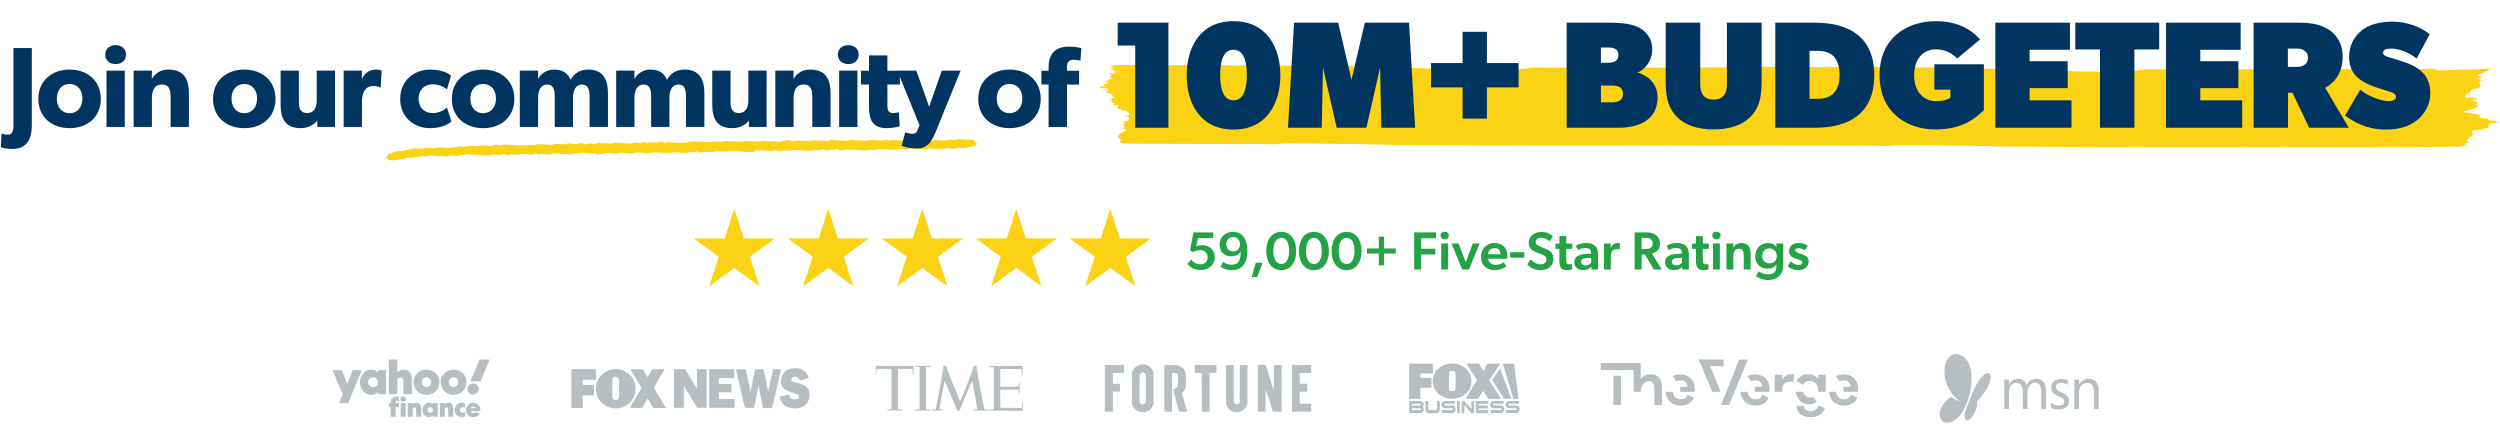 <svg width="985" height="167" viewBox="0 0 985 167" fill="none" xmlns="http://www.w3.org/2000/svg">
<path fill-rule="evenodd" clip-rule="evenodd" d="M153.198 148.483V155.31H156.557V152.707C156.557 150.986 156.567 150.041 156.583 149.915C156.62 149.648 156.714 149.391 156.84 149.196C157.071 148.85 157.402 148.693 157.858 148.719C158.446 148.75 158.792 149.097 158.892 149.758C158.908 149.858 158.918 150.891 158.918 152.613V155.31H162.277V152.167C162.277 149.517 162.271 148.971 162.24 148.708C162.13 147.764 161.81 147.034 161.269 146.489C160.802 146.022 160.225 145.744 159.511 145.649C159.233 145.612 158.535 145.633 158.288 145.686C157.68 145.817 157.202 146.074 156.772 146.504L156.536 146.741V141.656H153.204V148.483H153.198ZM188.897 141.761C188.808 141.971 185.392 150.225 185.392 150.235C185.392 150.241 186.284 150.246 187.381 150.241H189.37L191.138 145.964C192.114 143.613 192.912 141.682 192.912 141.672C192.912 141.661 192.02 141.656 190.928 141.656H188.944L188.897 141.761ZM145.836 145.639C145.096 145.749 144.535 145.953 143.973 146.326C142.845 147.071 142.074 148.336 141.858 149.795C141.759 150.466 141.801 151.316 141.969 151.967C142.383 153.604 143.48 154.853 144.928 155.336C145.453 155.509 145.647 155.541 146.293 155.541C146.76 155.541 146.901 155.535 147.069 155.499C147.746 155.352 148.245 155.095 148.659 154.68L148.874 154.465V155.315H152.112V145.843H148.874V146.714L148.722 146.557C148.334 146.148 147.804 145.864 147.148 145.707C146.928 145.654 146.823 145.644 146.408 145.639C146.14 145.639 145.889 145.639 145.847 145.639H145.836ZM167.277 145.665C166.359 145.786 165.43 146.184 164.748 146.741C163.41 147.827 162.759 149.574 163.022 151.369C163.31 153.347 164.711 154.895 166.669 155.399C167.11 155.509 167.503 155.556 168.028 155.556C168.946 155.556 169.644 155.399 170.41 155.021C171.853 154.308 172.814 152.964 173.05 151.332C173.107 150.939 173.107 150.241 173.05 149.852C172.929 149.044 172.63 148.289 172.168 147.648C171.984 147.391 171.523 146.909 171.271 146.714C170.541 146.148 169.686 145.791 168.757 145.67C168.385 145.623 167.65 145.623 167.283 145.67L167.277 145.665ZM177.961 145.665C177.054 145.786 176.198 146.148 175.479 146.709C175.227 146.903 174.766 147.386 174.582 147.643C174.12 148.283 173.821 149.039 173.7 149.847C173.643 150.235 173.643 150.933 173.7 151.327C174.005 153.431 175.527 155.037 177.61 155.452C178.009 155.53 178.24 155.551 178.717 155.551C179.625 155.551 180.407 155.373 181.147 154.99C183.114 153.977 184.127 151.799 183.676 149.543C183.261 147.46 181.603 145.948 179.425 145.665C179.069 145.618 178.329 145.618 177.961 145.665ZM131.007 145.854C131.007 145.854 131.914 148.005 133.016 150.613C134.124 153.227 135.026 155.373 135.026 155.389C135.026 155.404 134.701 156.181 134.302 157.115C133.903 158.049 133.583 158.82 133.583 158.826C133.583 158.831 134.386 158.831 135.367 158.826H137.151L139.833 152.361C141.307 148.808 142.514 145.885 142.514 145.87C142.514 145.843 142.158 145.838 140.751 145.843H138.983L137.897 148.603C137.298 150.12 136.805 151.353 136.8 151.343C136.795 151.337 136.307 150.099 135.714 148.588L134.643 145.849H132.827C131.825 145.838 131.012 145.843 131.012 145.849L131.007 145.854ZM147.479 148.714C148.15 148.866 148.685 149.396 148.869 150.083C148.943 150.356 148.943 150.807 148.869 151.08C148.685 151.768 148.176 152.277 147.489 152.46C147.216 152.534 146.765 152.534 146.492 152.46C145.904 152.308 145.4 151.873 145.185 151.332C144.949 150.739 145.023 149.994 145.364 149.496C145.836 148.813 146.628 148.52 147.479 148.714ZM168.385 148.724C169.114 148.855 169.681 149.396 169.859 150.141C169.917 150.388 169.912 150.834 169.849 151.086C169.676 151.747 169.182 152.251 168.532 152.429C168.306 152.492 167.755 152.492 167.535 152.429C166.999 152.282 166.574 151.925 166.343 151.427C166.207 151.133 166.165 150.944 166.165 150.587C166.165 150.267 166.196 150.104 166.307 149.831C166.438 149.501 166.69 149.191 166.989 148.997C167.377 148.74 167.907 148.64 168.39 148.724H168.385ZM179.063 148.724C179.688 148.834 180.207 149.249 180.438 149.831C180.548 150.104 180.58 150.267 180.58 150.587C180.58 150.939 180.538 151.133 180.401 151.427C180.171 151.92 179.746 152.282 179.21 152.429C178.99 152.492 178.434 152.487 178.213 152.429C177.568 152.251 177.069 151.747 176.896 151.086C176.823 150.813 176.823 150.361 176.896 150.089C177.122 149.249 177.83 148.698 178.701 148.687C178.801 148.687 178.964 148.703 179.069 148.719L179.063 148.724ZM186.184 151.065C185.213 151.185 184.442 151.883 184.232 152.833C184.174 153.095 184.18 153.562 184.248 153.83C184.453 154.654 185.088 155.268 185.911 155.441C186.016 155.462 186.216 155.478 186.368 155.478C187.003 155.478 187.507 155.273 187.953 154.822C188.404 154.371 188.609 153.877 188.609 153.227C188.609 152.434 188.247 151.773 187.585 151.369C187.197 151.128 186.636 151.007 186.184 151.065ZM158.525 156.202C157.848 156.428 157.554 157.188 157.905 157.792C158 157.949 158.22 158.143 158.404 158.233C158.561 158.306 158.582 158.311 158.86 158.311C159.139 158.311 159.16 158.311 159.317 158.233C159.527 158.133 159.763 157.907 159.857 157.703C160.115 157.157 159.878 156.527 159.322 156.26C159.154 156.181 159.112 156.17 158.902 156.165C158.719 156.16 158.635 156.165 158.53 156.202H158.525ZM155.717 156.254C154.82 156.433 154.227 157.005 154.001 157.913C153.97 158.049 153.943 158.233 153.938 158.464L153.922 158.81H153.198V159.608L153.209 160.405H153.566L153.922 160.421V164.194H155.869V160.421H156.53L157.192 160.41V159.613L157.202 158.815H155.859L155.875 158.637C155.911 158.243 156.069 158.028 156.378 157.934C156.588 157.871 156.887 157.881 157.113 157.96C157.192 157.986 157.26 158.012 157.265 158.012C157.27 158.012 157.276 157.645 157.276 157.199V156.386L157.134 156.333C156.898 156.244 156.662 156.212 156.279 156.212C156.037 156.212 155.848 156.228 155.701 156.26L155.717 156.254ZM163.688 158.7C163.279 158.789 162.943 158.988 162.728 159.277L162.618 159.424V158.81H160.645V164.189H162.618V162.725C162.618 161.88 162.628 161.198 162.644 161.114C162.675 160.919 162.791 160.683 162.901 160.605C163.184 160.389 163.636 160.437 163.825 160.71C163.971 160.925 163.971 160.893 163.982 162.62L163.992 164.194H165.96V162.431C165.96 160.557 165.95 160.342 165.85 159.991C165.75 159.65 165.619 159.424 165.378 159.183C165.147 158.952 164.948 158.831 164.648 158.747C164.412 158.679 163.93 158.658 163.699 158.71L163.688 158.7ZM168.663 158.684C168.343 158.726 167.87 158.915 167.619 159.099C167.047 159.513 166.653 160.164 166.511 160.919C166.459 161.219 166.459 161.822 166.511 162.111C166.606 162.599 166.795 163.034 167.062 163.386C167.419 163.858 167.928 164.178 168.495 164.294C168.804 164.357 169.319 164.346 169.581 164.267C169.88 164.178 170.132 164.036 170.347 163.837L170.541 163.653V164.194H172.488V158.815H170.541V159.371L170.415 159.235C170.158 158.962 169.796 158.778 169.382 158.705C169.188 158.673 168.831 158.663 168.658 158.684H168.663ZM176.303 158.705C175.957 158.778 175.558 159.02 175.353 159.293L175.269 159.403V158.81H174.278L173.286 158.82V161.502L173.275 164.183H175.269V162.656C175.269 161.04 175.269 161.009 175.385 160.788C175.49 160.584 175.694 160.463 175.936 160.463C176.146 160.463 176.261 160.505 176.392 160.631C176.602 160.841 176.597 160.762 176.602 162.583V164.183H178.581L178.57 162.231C178.56 160.3 178.56 160.274 178.507 160.069C178.476 159.954 178.397 159.749 178.329 159.613C178.229 159.408 178.177 159.329 178.019 159.177C177.814 158.973 177.641 158.857 177.416 158.778C177.08 158.658 176.639 158.626 176.298 158.7L176.303 158.705ZM181.498 158.705C180.632 158.841 179.924 159.308 179.499 160.017C179.373 160.232 179.273 160.479 179.195 160.778C179.132 161.019 179.126 161.077 179.126 161.491C179.126 161.979 179.147 162.142 179.263 162.494C179.562 163.412 180.307 164.063 181.304 164.283C181.467 164.32 181.614 164.33 181.976 164.33C182.49 164.33 182.689 164.294 183.072 164.141L183.267 164.063V163.16L183.277 162.258L183.114 162.352C182.878 162.494 182.679 162.546 182.38 162.562C182.07 162.578 181.902 162.546 181.677 162.431C181.472 162.326 181.309 162.158 181.204 161.937C181.131 161.785 181.126 161.754 181.126 161.518C181.126 161.308 181.136 161.234 181.183 161.124C181.346 160.72 181.724 160.479 182.233 160.458C182.595 160.442 182.742 160.479 183.261 160.736C183.272 160.736 183.277 160.342 183.277 159.844V158.946L183.12 158.883C182.647 158.694 182.023 158.626 181.498 158.71V158.705ZM185.98 158.705C184.479 158.967 183.492 160.279 183.639 161.822C183.692 162.368 183.833 162.793 184.096 163.186C184.468 163.748 185.03 164.11 185.785 164.278C186.111 164.351 186.945 164.341 187.297 164.267C187.837 164.147 188.32 163.895 188.666 163.548C188.829 163.386 189.091 163.034 189.07 163.013C189.065 163.008 188.687 162.861 188.231 162.688L187.402 162.368L187.281 162.494C187.129 162.646 187.008 162.719 186.819 162.767C186.242 162.919 185.66 162.614 185.565 162.111L185.544 162H187.396L189.249 161.99V161.539C189.249 161.203 189.233 161.035 189.202 160.883C189.07 160.274 188.834 159.812 188.446 159.434C188.079 159.072 187.664 158.852 187.108 158.726C186.861 158.673 186.232 158.658 185.98 158.705ZM157.869 161.502V164.189H159.842V158.81H157.869V161.497V161.502ZM186.767 160.201C186.903 160.237 186.987 160.284 187.113 160.4C187.234 160.51 187.302 160.631 187.333 160.778L187.354 160.877H186.457C185.444 160.877 185.523 160.898 185.612 160.668C185.759 160.274 186.252 160.075 186.767 160.201ZM169.807 160.468C170.074 160.536 170.368 160.778 170.484 161.03C170.762 161.617 170.484 162.294 169.875 162.515C169.691 162.583 169.35 162.588 169.161 162.53C168.836 162.431 168.553 162.147 168.453 161.827C168.411 161.691 168.406 161.612 168.411 161.444C168.421 161.255 168.432 161.208 168.511 161.051C168.747 160.573 169.271 160.342 169.807 160.479V160.468Z" fill="#B6BEC2"/>
<path fill-rule="evenodd" clip-rule="evenodd" d="M242.609 145.425C244.675 145.413 246.661 146.223 248.131 147.674C249.6 149.126 250.434 151.102 250.447 153.168C250.434 155.234 249.6 157.21 248.131 158.662C246.661 160.114 244.675 160.923 242.609 160.912C240.543 160.923 238.557 160.114 237.087 158.662C235.618 157.21 234.784 155.234 234.771 153.168C234.784 151.102 235.618 149.126 237.087 147.674C238.557 146.223 240.543 145.413 242.609 145.425V145.425ZM241.228 149.517V156.311C241.331 157.148 241.953 157.64 242.514 157.64C243.602 157.657 243.774 156.949 243.913 156.345V149.724C243.818 149.197 243.533 148.472 242.618 148.42C242.117 148.386 241.383 148.869 241.236 149.517H241.228ZM225.12 145.451V160.739H229.583V155.793H233.985V151.666H229.634V149.62H234.987L234.658 145.451H225.12V145.451Z" fill="#B6BEC2"/>
<path fill-rule="evenodd" clip-rule="evenodd" d="M248.365 145.486L252.742 152.85L248.201 160.705H253.001L255.177 156.95L257.421 160.74H262.35L257.62 152.78L261.841 145.503H256.989L255.151 148.611L253.251 145.477H248.365V145.486ZM313.377 145.054C313.04 145.054 312.687 145.08 312.307 145.123C309.587 145.451 308.301 146.988 307.818 149.043C307.472 151.675 308.249 152.452 309.026 153.16C310.019 154.041 311.4 154.455 312.911 154.887C313.852 155.146 314.931 155.431 314.784 156.467C314.715 156.95 314.413 157.364 313.179 157.295C311.487 157.313 311.15 156.38 310.761 155.482L307.136 156.294C307.619 158.582 309.044 160.075 310.831 160.558C313.524 161.301 315.242 160.861 316.658 159.989C318.505 158.849 319.472 156.492 318.695 153.963C318.517 153.417 318.213 152.921 317.806 152.516C317.399 152.111 316.902 151.808 316.355 151.632C315.596 151.365 314.853 150.994 313.032 150.622C312.272 150.467 311.685 150.07 311.754 149.526C311.797 149.172 312.056 148.395 313.334 148.404C314.37 148.421 314.802 149.276 315.268 149.958L318.652 148.887C317.987 146.945 316.64 145.037 313.386 145.054H313.377ZM297.511 145.477L295.732 154.464L293.833 145.486H289.905L293.488 160.705H297.088L298.849 152.055L300.653 160.774H304.166L307.775 145.495H304.581L302.69 154.334L300.825 145.469H297.511V145.477ZM279.399 145.477V160.679H289.413V157.2H283.215V154.55H288.205V151.27H283.241V149.008H289.284V145.469H279.399V145.477ZM274.582 145.477V153.16L269.973 145.495H265.518V160.671H269.42L269.446 151.96L274.669 160.679H278.415V145.469H274.591L274.582 145.477Z" fill="#B6BEC2"/>
<path fill-rule="evenodd" clip-rule="evenodd" d="M596.235 157.153L592.099 143.222H596.496L598.368 157.153H596.235ZM591.402 157.153H586.396L584.349 154.019L582.347 157.153H577.428L581.956 149.795L577.733 143.222H582.652L584.481 146.182L586.048 143.222H591.054L586.744 149.883L591.402 157.153ZM572.116 157.109C567.893 157.109 564.454 154.019 564.454 150.143C564.454 146.313 567.894 143.178 572.116 143.178C576.338 143.178 579.778 146.268 579.778 150.143C579.822 154.019 576.382 157.109 572.116 157.109ZM573.509 147.053C573.509 147.053 573.552 146.052 572.16 146.052C570.811 146.052 570.897 147.053 570.897 147.053V153.409C570.897 153.409 570.854 154.105 572.116 154.105C573.379 154.105 573.509 153.582 573.509 152.886V147.053ZM559.621 148.882H563.975V152.8H559.621V157.153H555.224V143.222H564.541L564.585 147.14H559.621V148.882ZM560.623 158.415C560.841 158.633 560.928 158.938 560.928 159.286C560.928 159.721 560.754 160.026 560.45 160.287C560.842 160.505 561.015 160.853 561.015 161.332C561.015 161.681 560.885 161.986 560.667 162.203C560.45 162.508 560.145 162.813 559.753 162.813H555.224V158.024H559.621C560.056 158.024 560.361 158.155 560.623 158.415ZM556.313 161.55H559.708C559.883 161.55 559.926 161.42 559.926 161.202C559.926 160.984 559.839 160.854 559.708 160.854H556.313V161.55ZM556.313 159.809H559.621C559.796 159.809 559.839 159.678 559.839 159.461C559.839 159.243 559.751 159.113 559.621 159.113H556.313V159.809ZM562.713 161.202C562.713 161.42 562.8 161.55 562.93 161.55H565.978C566.108 161.55 566.196 161.42 566.196 161.202V158.024H567.284V161.202C567.284 161.594 567.154 161.942 566.936 162.203C566.675 162.464 566.37 162.813 565.978 162.813H562.93C562.538 162.813 562.234 162.465 561.972 162.203C561.71 161.941 561.624 161.593 561.624 161.202V158.024H562.713V161.202ZM572.203 160.854H569.286C568.894 160.854 568.59 160.724 568.328 160.419C568.067 160.158 567.98 159.809 567.98 159.418C567.98 159.026 568.11 158.677 568.328 158.416C568.589 158.156 568.894 157.981 569.286 157.981H573.292V159.069H569.286C569.156 159.069 569.068 159.2 569.068 159.418C569.068 159.635 569.156 159.766 569.286 159.766H572.203C572.596 159.766 572.899 159.896 573.161 160.201C573.379 160.462 573.509 160.811 573.509 161.202C573.509 161.593 573.379 161.898 573.161 162.203C572.901 162.464 572.596 162.813 572.203 162.813H568.198V161.55H572.203C572.334 161.55 572.421 161.42 572.421 161.202C572.421 160.984 572.378 160.854 572.203 160.854ZM575.164 162.813H574.075V158.024H575.164V162.813ZM579.735 161.115V158.024H580.823V162.813H579.735L576.948 159.548V162.813H575.86V158.024H576.948L579.735 161.115ZM586.44 159.113H582.565V159.809H586.178V160.897H582.565V161.593H586.396V162.812H581.476V158.023H586.396V159.111H586.44V159.113ZM591.359 160.854H588.442C588.05 160.854 587.746 160.724 587.484 160.419C587.223 160.158 587.136 159.809 587.136 159.418C587.136 159.026 587.266 158.677 587.484 158.416C587.745 158.156 588.05 157.981 588.442 157.981H592.448V159.069H588.442C588.312 159.069 588.224 159.2 588.224 159.418C588.224 159.635 588.312 159.766 588.442 159.766H591.359C591.751 159.766 592.055 159.896 592.317 160.201C592.535 160.462 592.665 160.811 592.665 161.202C592.665 161.593 592.535 161.898 592.317 162.203C592.056 162.464 591.751 162.813 591.359 162.813H587.354V161.55H591.359C591.49 161.55 591.577 161.42 591.577 161.202C591.577 160.984 591.49 160.854 591.359 160.854ZM597.454 160.854H594.537C594.145 160.854 593.841 160.724 593.579 160.419C593.318 160.158 593.231 159.809 593.231 159.418C593.231 159.026 593.361 158.677 593.579 158.416C593.84 158.156 594.145 157.981 594.537 157.981H598.543V159.069H594.537C594.407 159.069 594.319 159.2 594.319 159.418C594.319 159.635 594.407 159.766 594.537 159.766H597.454C597.846 159.766 598.15 159.896 598.412 160.201C598.63 160.462 598.76 160.811 598.76 161.202C598.76 161.593 598.63 161.898 598.412 162.203C598.151 162.464 597.846 162.813 597.454 162.813H593.449V161.55H597.454C597.585 161.55 597.672 161.42 597.672 161.202C597.672 160.984 597.585 160.854 597.454 160.854ZM591.054 145.181L595.451 157.153H592.664L587.963 149.752L591.054 145.181Z" fill="#B6BEC2"/>
<path d="M450.224 143.562C448.668 143.569 447.12 144.387 446.347 146.018L445.99 146.771V152.99V159.209L446.347 159.962C446.901 161.131 447.758 161.869 449.044 162.276C449.965 162.568 451.433 162.415 452.369 161.93C452.977 161.616 453.836 160.68 454.168 159.973L454.472 159.322V152.99V146.658L454.14 145.986C453.342 144.362 451.78 143.556 450.224 143.562ZM450.295 146.643C450.351 146.644 450.407 146.649 450.461 146.661C450.64 146.701 450.939 146.909 451.129 147.124L451.475 147.516V152.962V158.407L451.221 158.778C451.081 158.983 450.818 159.203 450.637 159.266C450.457 159.329 450.254 159.38 450.185 159.379C449.913 159.375 449.489 159.074 449.245 158.711L448.987 158.329V153.004C448.987 147.921 448.995 147.66 449.206 147.315C449.455 146.906 449.901 146.641 450.295 146.643Z" fill="#B6BEC2"/>
<path d="M485.881 162.218C484.57 161.732 483.708 160.894 483.212 159.623C483.038 159.175 483.02 158.42 483.023 151.481L483.026 143.833L484.554 143.801L486.081 143.77L486.083 151.095C486.084 156.755 486.117 158.484 486.227 158.702C486.305 158.858 486.55 159.082 486.769 159.201C487.264 159.467 487.678 159.385 488.132 158.932L488.456 158.607V151.188V143.77L489.985 143.801L491.514 143.833L491.513 151.485C491.513 158.964 491.508 159.153 491.277 159.768C490.945 160.657 490.096 161.55 489.152 162.002C488.169 162.475 486.813 162.564 485.881 162.218Z" fill="#B6BEC2"/>
<path d="M435.302 152.992V143.776H439.091H442.879V145.359V146.942H440.674H438.469V149.097V151.251L439.854 151.232L441.24 151.212L441.271 152.752L441.303 154.292H439.886H438.469V158.25V162.208H436.885H435.302V152.992Z" fill="#B6BEC2"/>
<path d="M458.713 152.992V143.776H461.064C463.624 143.776 464.325 143.882 465.216 144.404C465.888 144.798 466.591 145.59 466.948 146.357C467.237 146.977 467.249 147.08 467.286 149.396C467.316 151.323 467.288 151.933 467.142 152.503C466.931 153.327 466.546 154.029 466.015 154.56L465.639 154.935L466.631 158.33C467.176 160.197 467.656 161.833 467.699 161.966C467.775 162.205 467.759 162.208 466.143 162.208H464.511L464.036 160.37C463.563 158.539 462.354 153.952 462.252 153.597C462.213 153.462 462.292 153.39 462.534 153.336C462.983 153.238 463.794 152.531 463.986 152.07C464.098 151.802 464.141 151.129 464.141 149.651V147.603L463.811 147.273C463.503 146.966 463.419 146.942 462.623 146.942H461.766V154.575V162.208H460.239H458.713V152.992Z" fill="#B6BEC2"/>
<path d="M473.527 162.123C473.526 162.076 473.513 158.654 473.498 154.519L473.471 146.999L472.086 146.967L470.701 146.935V145.356V143.776H474.998H479.296V145.359V146.942H477.939H476.581V154.575V162.208H475.055C474.215 162.208 473.527 162.17 473.527 162.123Z" fill="#B6BEC2"/>
<path d="M495.581 152.992V143.776H497.141H498.701L498.822 144.2C498.888 144.433 499.403 146.074 499.966 147.847C500.529 149.619 501.151 151.591 501.348 152.229C501.545 152.866 501.754 153.388 501.813 153.388C501.878 153.388 501.916 151.532 501.912 148.61L501.905 143.833L503.436 143.801L504.968 143.77V152.989V162.208H503.239H501.509L501.185 161.162C501.007 160.587 500.693 159.589 500.488 158.945C500.283 158.301 499.824 156.838 499.469 155.694C499.113 154.55 498.78 153.614 498.729 153.614C498.677 153.614 498.635 155.548 498.635 157.911V162.208H497.108H495.581L495.581 152.992Z" fill="#B6BEC2"/>
<path d="M509.039 152.992V143.776H512.828H516.617V145.359V146.942H514.352H512.088L512.119 149.063L512.149 151.183H513.591H515.033L515.033 152.738L515.033 154.292H513.563H512.093V156.667V159.042H514.355H516.617V160.625V162.208H512.828H509.039L509.039 152.992Z" fill="#B6BEC2"/>
<path d="M372.743 144.123C372.743 144.123 372.094 144.141 371.712 144.132C371.694 144.292 371.516 145.732 371.356 146.888C371.179 147.964 369.747 155.911 369.258 158.285C369.134 159.005 368.734 161.032 368.698 161.236C368.245 161.29 367.703 161.343 367.356 161.352C367.311 161.352 367.231 161.37 367.196 161.37V161.779C367.24 161.779 367.463 161.797 367.631 161.788C368.014 161.779 369.116 161.725 369.321 161.725C370.112 161.725 370.636 161.779 371.365 161.797C371.374 161.797 371.579 161.797 371.668 161.788V161.37C371.605 161.37 371.525 161.37 371.481 161.37C371.028 161.361 370.583 161.325 370.13 161.263C370.174 160.988 370.85 156.871 371.17 155.227C371.783 152.177 372.21 150.017 372.21 150.017L372.325 150.284L377.162 161.805L378.042 161.814C378.042 161.814 378.549 160.57 379.144 159.165C379.162 159.13 379.206 159.032 379.26 158.89C379.891 157.44 383.002 150.062 383.002 150.062C383.002 150.062 383.029 150.195 383.082 150.435C383.376 151.884 384.38 157.094 384.594 158.347C384.692 158.996 384.789 159.654 384.843 160.036C384.923 160.579 384.976 161.112 384.976 161.263C384.878 161.272 383.891 161.361 383.518 161.37C383.465 161.37 383.367 161.37 383.358 161.37V161.788C383.491 161.788 383.625 161.797 383.749 161.788C384.514 161.77 385.243 161.717 386.007 161.717C386.861 161.717 388.248 161.788 389.137 161.797C389.234 161.797 389.412 161.788 389.412 161.788V161.379C389.359 161.379 389.137 161.37 389.057 161.361C388.657 161.325 387.99 161.263 387.821 161.254C387.821 161.254 387.714 160.65 387.563 159.939C386.985 157.129 385.332 148.577 385.074 146.479C384.985 145.759 384.745 144.132 384.745 144.132H383.749C383.749 144.132 383.243 145.59 382.78 146.915C382.46 147.821 382.033 148.941 381.705 149.804C380.087 154.053 378.273 158.009 378.273 158.009C378.273 158.009 374.424 148.817 374.219 148.284C374.006 147.759 372.743 144.123 372.743 144.123ZM345.051 144.132L345.06 145.101L345.042 147.466L345.3 147.457L345.326 145.35C345.326 145.35 346.731 145.341 346.918 145.341H349.54L351.229 145.35V159.983V161.245L351.194 161.254C350.971 161.272 350.1 161.325 349.754 161.334C349.673 161.334 349.62 161.343 349.62 161.334V161.761C349.682 161.761 349.851 161.77 349.878 161.77C350.714 161.761 351.834 161.69 352.634 161.69C353.443 161.69 354.59 161.77 355.292 161.779C355.363 161.779 355.443 161.77 355.514 161.77V161.379H355.425C355.203 161.379 353.959 161.299 353.825 161.281C353.816 161.085 353.798 160.134 353.798 160.116L353.807 145.359H355.096H358.457L359.577 145.377C359.586 145.457 359.639 146.523 359.639 146.55C359.639 146.63 359.684 147.421 359.684 147.617H359.95L359.933 145.225L359.942 144.15C358.955 144.176 356.439 144.212 352.536 144.212C349.167 144.203 345.94 144.167 345.051 144.132ZM360.688 144.132V144.55C360.822 144.559 361.604 144.63 361.791 144.639C361.942 144.656 362.155 144.674 362.306 144.692C362.306 144.825 362.306 145.75 362.315 146.114C362.342 149.582 362.315 157.236 362.306 159.947C362.306 160.73 362.297 161.236 362.297 161.236C362.12 161.272 361.933 161.29 361.755 161.29C361.56 161.308 360.848 161.361 360.688 161.37V161.788C360.751 161.788 360.875 161.805 360.946 161.805C361.755 161.805 362.875 161.708 363.702 161.708C364.538 161.708 365.649 161.805 366.307 161.814C366.36 161.814 366.502 161.797 366.556 161.797V161.379H366.502C366.476 161.37 365.631 161.334 365.427 161.316C365.231 161.308 365.036 161.281 364.849 161.254C364.849 161.245 364.849 161.121 364.849 160.908C364.849 160.712 364.849 160.383 364.849 160.019C364.849 157.289 364.858 149.173 364.858 146.07C364.858 145.474 364.858 144.985 364.858 144.719C365.044 144.71 365.782 144.63 366.049 144.603C366.058 144.603 366.414 144.585 366.556 144.576V144.141C365.64 144.141 364.44 144.212 363.551 144.212C362.609 144.212 361.462 144.132 360.688 144.132ZM402.907 144.15H402.632C402.018 144.15 400.463 144.167 398.631 144.176C397.511 144.185 396.631 144.194 395.475 144.194C394.666 144.203 393.528 144.239 392.835 144.23C391.715 144.23 390.808 144.159 390.31 144.159C390.079 144.159 389.946 144.167 389.875 144.159C389.875 144.167 389.875 144.576 389.875 144.576C389.946 144.585 390.017 144.594 390.088 144.594C390.372 144.612 390.897 144.656 391.164 144.692C391.217 144.701 391.306 144.719 391.555 144.745C391.555 144.834 391.564 145.892 391.564 146.523C391.564 147.11 391.555 160.152 391.555 160.152C391.555 160.17 391.528 161.201 391.528 161.281C391.004 161.352 390.47 161.397 389.946 161.405H389.857V161.823C389.901 161.823 390.088 161.832 390.195 161.832C390.666 161.832 391.875 161.761 393.102 161.761C393.964 161.761 394.915 161.797 395.884 161.805C397.067 161.823 398.276 161.823 399.351 161.841C401.129 161.868 402.57 161.868 403.041 161.868C403.041 161.868 403.094 158.569 403.094 158.303H402.836C402.836 158.587 402.73 159.627 402.73 159.672C402.694 160.063 402.658 160.481 402.632 160.676C402.632 160.676 402.507 160.685 402.445 160.685C402.152 160.676 401.218 160.712 401.201 160.712H397.04L394.115 160.659L394.097 159.85V153.547C394.622 153.529 395.413 153.502 395.902 153.502C396.311 153.502 397.289 153.475 397.831 153.484C399.147 153.484 400.32 153.493 400.418 153.502C400.632 153.511 401.04 153.52 401.192 153.529C401.201 153.582 401.218 153.671 401.218 153.698C401.298 154.178 401.343 154.516 401.396 154.987C401.405 155.031 401.405 155.067 401.414 155.111H401.716C401.716 155.111 401.725 154.942 401.716 154.836C401.707 154.462 401.689 153.724 401.689 152.906C401.689 152.338 401.725 151.466 401.725 151.048C401.725 150.933 401.716 150.853 401.716 150.826L401.441 150.835C401.441 150.906 401.432 150.986 401.414 151.057C401.387 151.368 401.298 151.769 401.227 152.186C401.209 152.231 401.201 152.266 401.192 152.311C401.156 152.32 400.303 152.364 400.223 152.364C400.196 152.364 398.942 152.4 398.916 152.4L394.097 152.382L394.106 145.439C394.106 145.439 394.72 145.421 394.889 145.421C395.582 145.421 396.711 145.412 397.867 145.412C399.556 145.412 401.192 145.421 401.192 145.43C401.201 145.439 401.698 145.439 401.707 145.448C401.716 145.457 402.338 145.474 402.498 145.483C402.498 145.483 402.507 145.537 402.516 145.599C402.587 146.328 402.641 147.199 402.667 147.51V147.635H402.925C402.925 147.181 402.899 145.803 402.899 144.923C402.899 144.639 402.899 144.408 402.899 144.283L402.907 144.15Z" fill="#B6BEC2"/>
<path d="M706.796 147.432L706.697 150.417C703.21 150.179 702.214 151.074 702.214 154V154.378H699.226V147.611H702.214V149.542C703.111 147.969 704.326 147.253 706.796 147.432ZM635.678 159.574H638.666V148.029H635.678V159.574ZM650.48 147.452C648.388 147.452 647.113 148.387 646.436 149.422V143.053H630.698V145.839H643.647V154.378H646.495C646.495 151.93 647.91 150.199 649.643 150.199C651.137 150.199 651.814 150.935 651.814 153.582V159.574H654.802V152.508C654.802 149.124 653.069 147.452 650.48 147.452ZM662.233 157.284C660.42 157.284 659.245 156.189 659.046 154.378H656.237C656.515 157.563 658.607 159.812 662.213 159.812C665.002 159.812 666.576 158.558 667.393 156.667L664.862 155.553C664.484 156.687 663.787 157.284 662.233 157.284ZM662.113 147.511C661.047 147.488 659.991 147.734 659.046 148.228L660.48 150.258C661.018 149.979 661.596 149.84 662.213 149.86C663.886 149.86 664.743 150.955 664.862 152.387H661.974V154.378H667.671C667.711 154.08 667.731 153.801 667.731 153.503C667.751 149.163 664.882 147.511 662.113 147.511ZM691.696 157.284C689.883 157.284 688.708 156.189 688.509 154.378H685.7C685.979 157.563 688.07 159.812 691.676 159.812C694.465 159.812 696.039 158.558 696.856 156.667L694.325 155.553C693.927 156.687 693.23 157.284 691.696 157.284ZM691.597 147.511C690.53 147.487 689.474 147.734 688.529 148.228L689.963 150.258C690.501 149.979 691.078 149.84 691.696 149.86C693.369 149.86 694.226 150.955 694.346 152.387H691.457V154.378H697.155C697.194 154.08 697.214 153.801 697.214 153.503C697.234 149.163 694.365 147.511 691.597 147.511ZM726.617 157.284C724.805 157.284 723.629 156.189 723.43 154.378H720.621C720.9 157.563 722.992 159.812 726.598 159.812C729.386 159.812 730.96 158.558 731.777 156.667L729.247 155.553C728.849 156.687 728.151 157.284 726.617 157.284ZM726.458 147.511C725.391 147.488 724.336 147.734 723.39 148.228L724.824 150.258C725.363 149.979 725.94 149.84 726.558 149.86C728.231 149.86 729.088 150.955 729.207 152.387H726.319V154.378H732.016C732.056 154.08 732.076 153.801 732.076 153.503C732.096 149.163 729.227 147.511 726.458 147.511ZM669.265 141.639L674.639 154.378H677.907L673.807 144.247H679.106V141.659L669.265 141.64V141.639ZM685.202 141.659L679.046 157.245L678.13 159.574H681.257L688.648 141.659H685.202V141.659ZM712.673 159.295C713.948 159.295 715.004 158.937 715.741 158.32L714.545 156.429C714.167 156.588 713.749 156.648 713.33 156.648C711.697 156.648 710.76 155.672 710.442 154.378H707.513C707.912 157.145 709.904 159.295 712.673 159.295ZM716.358 149.283C715.681 148.208 714.306 147.432 712.394 147.432C710.521 147.412 708.788 148.427 707.872 150.079L710.362 151.672C710.82 150.716 711.717 150.079 713.091 150.079C715.043 150.079 716.358 151.592 716.358 153.383C716.358 153.722 716.318 154.06 716.219 154.378H719.346V147.631H716.358V149.283ZM713.47 162.002C711.537 162.002 710.82 161.066 710.681 159.972H707.832C707.892 162.062 709.286 164.351 713.529 164.351C716.398 164.351 718.27 162.918 719.048 160.768L716.358 159.832C715.98 161.226 714.944 162.002 713.47 162.002Z" fill="#B6BEC2"/>
<path d="M767.209 166.517C765.628 166.517 764.283 165.525 764.283 163.278C764.283 159.809 767.27 157.173 768.623 156.428C768.623 156.428 770.519 157.52 772.485 158.222C768.578 155.75 766.082 151.247 766.082 146.248C766.082 141.576 768.547 139.473 770.774 139.473C772.564 139.473 776.812 141.443 776.812 149.003C776.812 157.137 772.566 166.517 767.21 166.517H767.209Z" fill="#B6BEC2"/>
<path d="M806.102 161.109H804.252V154.476C804.252 153.196 804.054 152.272 803.66 151.7C803.266 151.128 802.601 150.842 801.668 150.842C800.878 150.842 800.208 151.203 799.655 151.925C799.101 152.648 798.825 153.513 798.825 154.52V161.107H796.976V154.249C796.976 151.978 796.099 150.842 794.348 150.842C793.536 150.842 792.866 151.183 792.339 151.863C791.813 152.543 791.549 153.43 791.549 154.52V161.107H789.699V149.558H791.549V151.386H791.595C792.414 149.986 793.61 149.287 795.182 149.287C795.972 149.287 796.659 149.507 797.247 149.947C797.834 150.387 798.235 150.964 798.453 151.678C799.311 150.084 800.589 149.287 802.289 149.287C804.831 149.287 806.102 150.856 806.102 153.992V161.111V161.109Z" fill="#B6BEC2"/>
<path d="M826.893 161.108H825.044V154.52C825.044 152.069 824.149 150.843 822.358 150.843C821.433 150.843 820.668 151.192 820.062 151.887C819.456 152.583 819.153 153.461 819.153 154.522V161.11H817.304V149.557H819.153V151.475H819.199C820.072 150.016 821.335 149.287 822.99 149.287C824.254 149.287 825.22 149.694 825.888 150.51C826.558 151.326 826.892 152.505 826.892 154.047V161.108H826.893Z" fill="#B6BEC2"/>
<path d="M808.12 158.69V160.672C808.12 160.672 809.102 161.381 811.019 161.381C813.928 161.381 815.206 159.758 815.206 157.986C815.206 154.148 810.038 155.065 810.038 152.519C810.038 151.561 810.799 150.869 812.078 150.869C813.573 150.869 814.673 151.666 814.673 151.666V149.832C814.673 149.832 813.649 149.265 812.175 149.265C809.687 149.265 808.137 150.818 808.137 152.685C808.137 156.48 813.29 155.737 813.29 158.209C813.29 159.347 812.356 159.758 811.148 159.758C809.418 159.758 808.12 158.688 808.12 158.688V158.69Z" fill="#B6BEC2"/>
<path d="M774.037 163.94C774.037 165.119 774.448 165.581 775.077 165.581C776.653 165.581 779.164 161.903 779.067 158.043C781.457 155.522 784.322 151.574 784.322 148.411C784.322 147.646 784.105 147.001 783.198 147.001C781.81 147.001 779.829 149.392 778.572 151.767C777.358 154.227 776.225 157.031 774.719 160.882C774.367 161.849 774.037 163.018 774.037 163.942V163.94Z" fill="#B6BEC2"/>
<path d="M384.472 56.186C383.914 55.767 384.091 54.854 382.274 55.051C381.316 55.151 380.23 54.943 379.199 54.925C378.345 54.897 377.375 54.633 376.751 55.142C375.736 55.115 374.722 55.079 373.723 55.053C372.3 55.723 370.585 55.198 369.002 55.23C368.744 55.234 368.394 55.136 368.246 55.199C366.4 55.935 364.321 55.276 362.352 55.288C361.206 55.298 360.035 55.175 358.877 55.114C358.257 55.551 357.373 55.487 356.473 55.422C355.573 55.347 354.671 55.327 353.77 55.279C352.998 55.239 352.226 55.189 351.453 55.157C351.228 55.145 350.919 55.191 350.802 55.274C350.317 55.594 350.07 55.377 349.678 55.17C349.458 55.061 348.975 55.036 348.667 55.073C348.325 55.117 348.07 55.369 347.764 55.371C346.603 55.354 345.425 55.345 344.304 55.189C343.072 55.009 342.193 55.459 341.112 55.455C340.224 55.462 339.31 55.369 338.409 55.322C337.508 55.274 336.553 55.322 335.723 55.154C334.653 54.947 334.294 55.646 333.301 55.496C332.437 55.362 331.5 55.383 330.599 55.336C329.827 55.295 329.019 55.324 328.3 55.197C327.277 55.011 326.718 55.522 325.88 55.504C324.719 55.479 323.564 55.356 322.403 55.348C321.435 55.341 320.481 55.087 319.494 55.452C318.556 55.792 317.267 55.45 316.139 55.426C315.027 55.403 313.862 55.173 312.963 55.684C312.371 55.6 311.685 55.75 311.188 55.396C310.69 55.042 310.158 55.031 309.595 55.312C309.065 55.577 308.122 55.412 307.681 55.805C307.614 55.864 307.197 55.806 306.956 55.802C306.055 55.755 305.154 55.708 304.253 55.66C303.223 55.606 302.157 55.63 301.181 55.481C300.157 55.32 299.599 55.796 298.76 55.788C297.986 55.782 297.216 55.706 296.444 55.666C295.543 55.618 294.606 55.64 293.758 55.507C292.83 55.351 292.543 55.912 291.723 55.852C290.566 55.764 289.407 55.721 288.248 55.669C287.218 55.614 286.204 55.579 285.173 55.533C284.301 56.161 283.021 55.659 281.982 55.782C280.683 55.935 279.447 56.136 278.018 55.999C276.493 55.848 274.927 55.872 273.402 55.721C272.439 55.626 271.766 55.856 270.998 56.037C270.002 56.268 268.993 56.419 267.821 56.313C266.296 56.171 264.732 56.151 263.189 56.043C262.722 56.018 262.459 56.128 262.241 56.276C261.99 56.441 261.893 56.444 261.678 56.247C261.171 55.768 260.107 55.756 259.662 55.928C258.971 56.184 258.356 56.214 257.583 56.191C256.745 56.164 255.76 55.891 255.12 56.398C255.086 56.423 254.893 56.413 254.862 56.385C254.118 55.805 253.545 55.978 252.673 56.287C252.164 56.464 251.154 56.331 250.435 56.214C249.508 56.05 249.188 56.6 248.416 56.55C247.516 56.494 246.614 56.456 245.713 56.408C244.684 56.354 243.617 56.395 242.642 56.22C241.587 56.032 241.289 56.787 240.22 56.571C239.389 56.403 238.435 56.451 237.534 56.403C236.553 56.352 235.496 56.19 234.745 56.682C233.844 56.634 232.944 56.56 232.041 56.557C231.718 56.558 231.449 56.757 231.122 56.837C230.615 56.97 230.168 56.884 229.811 56.626C229.438 56.358 228.958 56.271 228.512 56.469C228.116 56.643 227.741 56.721 227.191 56.736C225.608 56.777 223.868 56.118 222.472 56.896L218.611 56.693C217.476 57.395 215.987 56.882 214.663 56.91C213.323 56.928 211.876 56.524 210.715 57.128C209.745 57.148 208.652 56.771 207.865 57.324C206.721 57.29 205.577 57.256 204.45 57.215C204.064 57.194 203.678 57.174 203.292 57.154C202.005 57.086 200.718 57.018 199.43 56.95C199.06 56.931 198.515 56.876 198.348 56.973C197.646 57.45 196.62 57.317 195.887 57.145C194.659 56.868 194.124 57.54 193.079 57.476C191.695 57.394 190.149 57.038 188.968 57.401C187.559 57.824 186.242 57.409 184.901 57.444C184.141 57.467 183.793 57.953 182.881 57.799C182.162 57.673 181.353 57.719 180.596 57.688C180.5 57.683 180.382 57.765 180.315 57.815C179.74 58.316 178.625 57.752 177.911 58.123C177.098 58.55 175.987 58.199 175.003 58.2C174.1 58.197 173.201 58.114 172.3 58.067C171.009 58.69 169.433 58.288 167.966 58.255C167.08 58.235 166.584 58.767 165.545 58.58C164.698 58.429 163.761 58.45 162.859 58.429C162.666 58.419 162.495 58.605 162.266 58.655C161.515 58.82 160.748 58.983 159.967 59.111C159.186 59.238 158.483 59.422 157.577 59.464C156.17 59.531 155.027 60.092 153.829 60.489C153.632 60.55 153.279 60.514 153.178 60.588C152.925 60.797 152.783 61.046 152.577 61.275C151.946 61.924 151.98 62.192 152.823 62.742C153.587 63.243 153.575 63.162 155.463 63.155C156.592 63.153 157.385 62.494 158.641 62.853C158.736 62.884 159.067 62.724 159.202 62.616C159.859 62.084 160.829 62.055 161.903 62.191C162.479 62.266 162.798 62.034 163.238 61.951C164.118 61.785 165.112 61.908 165.984 61.581C166.494 61.396 167.67 61.741 168.148 61.545C168.873 61.255 169.531 61.316 170.272 61.346C171.044 61.387 171.816 61.428 172.589 61.468L176.45 61.671C177.611 61.068 179.059 61.454 180.398 61.445C180.495 61.45 180.627 61.386 180.695 61.336C181.29 60.747 182.55 61.337 183.427 60.922C184.238 60.539 185.621 60.913 186.749 60.946C187.909 60.98 189.065 61.077 190.225 61.12C191.448 61.167 192.756 61.448 193.786 60.891C194.944 60.952 196.101 61.039 197.262 61.056C197.568 61.063 197.854 60.848 198.18 60.776C198.393 60.725 198.701 60.689 198.892 60.752C199.209 60.848 199.484 61.138 199.759 61.134C200.178 61.13 200.546 60.892 200.984 60.853C202.312 60.746 203.659 61.207 205.051 60.81C206.411 60.421 208.034 60.852 209.549 60.887C210.177 60.903 210.323 60.582 210.794 60.518C211.509 60.414 211.793 60.855 212.335 60.972C213.237 60.399 214.474 60.801 215.556 60.778C215.944 60.772 216.452 60.914 216.699 60.82C218.56 60.103 220.638 60.771 222.593 60.723C223.094 60.714 223.624 60.759 224.138 60.804C224.925 60.863 225.511 60.761 226.216 60.55C226.855 60.362 227.968 60.678 228.558 60.186L230.875 60.308C232.034 60.369 233.204 60.501 234.336 60.463C235.031 60.438 235.072 61.194 235.786 60.806C236.333 60.515 236.969 60.7 237.553 60.642C238.007 60.595 238.36 60.338 238.812 60.318C239.427 60.279 240.1 60.368 240.744 60.402L243.061 60.524C244.76 59.806 246.727 60.442 248.553 60.387C248.812 60.383 249.161 60.481 249.31 60.418C251.025 59.702 252.992 60.355 254.818 60.3C255.319 60.282 256.066 60.481 256.315 60.353C257.061 59.984 257.85 60.008 258.766 60.074C259.666 60.139 260.568 60.169 261.469 60.216C262.37 60.264 263.271 60.311 264.172 60.358C265.437 59.609 267.066 60.236 268.506 60.17C269.136 60.141 269.795 60.202 270.436 60.272C271.014 60.329 271.332 60.115 271.772 60.032C272.636 59.864 273.738 60.073 274.503 59.644C274.585 59.603 275.189 59.777 275.424 59.914C275.847 60.149 276.294 60.252 276.739 60.063C277.136 59.88 277.511 59.802 278.076 59.805C279.398 59.812 280.889 60.299 282.023 59.605C283.052 59.659 284.083 59.696 285.112 59.768C286.253 59.854 287.023 59.327 288.29 59.465C290.696 59.725 293.165 59.722 295.608 59.903C296.492 59.968 297.079 59.839 297.58 59.511C298.015 59.223 298.566 59.173 299.258 59.218C300.672 59.319 302.09 59.358 303.504 59.459C304.195 59.513 304.669 59.396 305.197 59.176C305.609 59.003 306.066 59.222 306.491 59.421C307.12 59.721 307.17 59.697 307.775 59.542C307.988 59.483 308.16 59.288 308.337 59.297C309.368 59.325 310.397 59.388 311.427 59.442C312.282 58.813 313.522 59.171 314.602 59.192C315.762 59.218 316.922 59.252 318.077 59.375C319.248 59.499 320.228 59.276 321.269 59.118C321.952 59.012 322.804 59.367 323.436 59.01C324.434 58.442 324.909 59.23 325.646 59.322C325.871 59.351 326.226 59.334 326.327 59.26C327.035 58.677 328.692 59.393 329.342 58.692C329.393 58.641 330.07 58.641 330.332 58.886C330.856 59.356 331.904 59.367 332.348 59.196C333.039 58.94 333.655 58.901 334.443 58.943C336.373 59.053 338.304 59.146 340.235 59.247C340.734 59.274 341.47 59.392 341.703 59.254C342.568 58.75 343.753 59.22 344.523 59.012C345.472 58.752 346.346 58.7 347.359 58.771C348.387 58.843 349.418 58.88 350.448 58.934C351.22 58.975 351.992 59.015 352.764 59.056C352.99 59.068 353.328 59.068 353.446 58.985C354.148 58.508 355.138 58.711 355.923 58.823C356.948 58.966 357.489 58.489 358.343 58.507C359.375 58.526 360.403 58.616 361.432 58.67C362.591 58.731 363.749 58.792 364.908 58.853C365.631 58.288 366.728 58.594 367.698 58.565C369.393 58.531 371.249 59.142 372.804 58.418C373.705 58.465 374.642 58.426 375.489 58.577C376.64 58.788 377.179 58.054 378.297 58.264C380.422 58.659 381.95 57.818 383.771 57.559C384.73 57.423 385.174 56.657 384.569 56.2L384.472 56.186Z" fill="#FCD214"/>
<path d="M433.381 34.499C433.38 34.553 433.794 34.666 434.055 34.683C434.638 34.725 435.233 34.723 435.817 34.751C436.067 34.764 436.473 34.823 436.492 34.873C436.542 34.974 436.444 35.101 436.275 35.176C436.159 35.222 435.772 35.227 435.543 35.201C434.815 35.118 434.448 35.178 434.168 35.475C434.45 35.471 434.69 35.465 434.93 35.46C434.981 35.502 435.032 35.544 435.002 35.525C435.001 35.53 435.001 35.53 435.002 35.525C435.565 35.548 436.045 35.542 436.44 35.605C436.617 35.633 436.612 35.809 436.732 35.974C436.421 35.924 436.338 35.903 436.265 35.9C435.972 35.9 435.639 35.88 435.429 35.917C435.324 35.937 435.361 36.1 435.474 36.171C435.617 36.27 435.907 36.343 436.135 36.427C436.372 36.516 436.61 36.609 436.837 36.703C437.105 36.815 437.32 36.957 437.652 37.04C438.502 37.258 438.645 37.371 438.229 37.685C438.037 37.827 438.023 37.931 438.469 38.049C439.153 38.229 439.17 38.351 438.632 38.563C438.42 38.646 438.137 38.708 437.936 38.792C437.82 38.837 437.724 38.911 437.743 38.97C437.869 39.325 438.088 39.679 438.141 40.032C438.158 40.167 437.81 40.3 437.575 40.463L438.932 40.468C438.904 40.728 439.7 40.998 438.652 41.151C439.321 41.484 439.266 41.577 440.649 41.412C440.593 41.545 440.6 41.653 440.504 41.74C440.054 42.135 440.002 42.506 440.941 42.866C441.478 43.073 441.91 43.308 442.426 43.523C442.54 43.572 442.789 43.608 442.977 43.614C443.936 43.646 444.226 43.75 444.081 44.074C444.014 44.216 444.158 44.283 444.522 44.345C444.688 44.373 444.852 44.482 444.84 44.545C444.791 44.786 444.44 45.035 445.427 45.208C445.206 45.241 445.133 45.261 445.039 45.267C444.85 45.279 444.663 45.277 444.484 45.298C444.244 45.322 443.972 45.339 443.782 45.392C443.277 45.523 443.358 45.643 443.96 45.749C444.137 45.782 444.375 45.834 444.405 45.889C444.654 46.303 445.248 46.719 444.589 47.129C444.546 47.154 444.566 47.191 444.565 47.227C444.559 47.461 444.355 47.652 443.673 47.746C443.128 47.823 442.604 47.918 441.932 48.026C442.367 48.171 442.749 48.314 443.173 48.441C443.65 48.578 443.657 48.687 443.132 48.8C442.922 48.846 442.607 48.881 442.532 48.95C442.393 49.09 442.398 49.252 442.331 49.425C442.456 49.447 442.695 49.483 442.819 49.505C442.971 49.667 443.103 49.793 443.245 49.938C442.805 49.99 442.51 50.093 442.807 50.296C442.838 50.32 442.795 50.364 442.752 50.389C442.453 50.636 442.646 50.822 443.33 50.989C443.735 51.084 443.96 51.248 443.611 51.399C443.273 51.55 443.049 51.709 442.835 51.882C442.568 52.089 441.75 52.214 441.783 52.517C440.768 52.623 440.947 52.921 440.981 53.188C440.998 53.333 440.86 53.409 440.483 53.464C439.885 53.547 439.873 53.619 440.412 53.745C440.806 53.835 440.908 53.915 440.831 54.074C440.775 54.194 440.97 54.331 441.089 54.519C440.447 54.723 441.519 54.831 441.712 55.013C441.615 55.126 441.612 55.239 441.567 55.35C441.5 55.505 441.495 55.681 441.282 55.813C441.08 55.941 441.015 56.02 441.357 56.135C441.491 56.18 441.583 56.246 441.644 56.306C441.837 56.493 442.19 56.545 442.765 56.551C445.291 56.568 447.816 56.603 450.331 56.628C451.448 56.639 452.576 56.64 453.693 56.637C455.061 56.633 456.419 56.602 457.776 56.611C459.133 56.621 460.499 56.675 461.856 56.694C462.805 56.708 463.746 56.685 464.696 56.69C467.619 56.693 470.542 56.687 473.465 56.699C479.217 56.72 484.969 56.755 490.72 56.781C491.242 56.784 491.755 56.752 492.266 56.751C494.699 56.756 497.121 56.769 499.553 56.783C500.043 56.786 500.543 56.834 501.033 56.846C501.378 56.858 501.743 56.87 502.067 56.836C503.951 56.673 505.795 56.465 507.83 56.492C510.574 56.53 513.31 56.527 516.055 56.547C517.527 56.555 518.998 56.578 520.47 56.595C521.545 56.609 522.62 56.627 523.695 56.64C526.398 56.672 529.111 56.704 531.814 56.74C533.86 56.768 535.906 56.787 537.94 56.828C542.093 56.917 546.244 57.056 550.387 57.109C555.7 57.174 561.014 57.176 566.327 57.205C568.425 57.216 570.523 57.223 572.621 57.239C577.037 57.275 581.451 57.332 585.857 57.34C590.805 57.352 595.734 57.314 600.682 57.317C603.48 57.316 606.288 57.365 609.096 57.369C612.353 57.374 615.611 57.352 618.868 57.349C620.622 57.349 622.386 57.376 624.14 57.372C626.468 57.369 628.798 57.334 631.136 57.336C633.579 57.336 636.031 57.378 638.474 57.383C639.466 57.384 640.449 57.332 641.442 57.302C641.943 57.287 642.435 57.249 642.936 57.257C643.896 57.271 644.855 57.335 645.815 57.344C648.508 57.367 651.201 57.385 653.894 57.385C654.907 57.387 655.9 57.33 656.904 57.301C657.039 57.296 657.186 57.288 657.321 57.292C658.927 57.364 660.513 57.417 662.132 57.39C665.307 57.339 668.501 57.346 671.686 57.336C674.035 57.329 676.384 57.34 678.733 57.337C682.721 57.335 686.72 57.334 690.708 57.328C692.4 57.326 694.081 57.323 695.772 57.317C697.359 57.311 698.936 57.297 700.523 57.291C701.535 57.311 702.547 57.345 703.559 57.361C704.509 57.375 705.449 57.352 706.399 57.352C709.322 57.355 712.246 57.35 715.169 57.362C720.921 57.383 726.672 57.417 732.424 57.443C732.946 57.447 733.459 57.415 733.97 57.414C736.403 57.419 738.824 57.432 741.256 57.446C741.747 57.449 742.247 57.497 742.737 57.509C743.081 57.52 743.446 57.532 743.771 57.498C745.655 57.336 747.498 57.128 749.533 57.155C752.278 57.193 755.014 57.19 757.759 57.209C759.231 57.218 760.702 57.24 762.174 57.258C763.249 57.271 764.323 57.289 765.398 57.303C768.101 57.334 770.815 57.367 773.518 57.403C775.563 57.431 777.609 57.45 779.644 57.49C783.797 57.58 787.948 57.718 792.091 57.771C797.403 57.836 802.717 57.838 808.031 57.867C810.129 57.879 812.227 57.886 814.325 57.902C818.74 57.937 823.155 57.995 827.56 58.002C832.509 58.014 837.438 57.977 842.386 57.98C845.184 57.979 847.991 58.028 850.8 58.032C854.057 58.037 857.315 58.015 860.572 58.011C862.326 58.012 864.09 58.039 865.844 58.035C868.172 58.031 870.501 57.997 872.829 57.998C875.272 57.998 877.725 58.04 880.167 58.045C881.159 58.047 882.142 57.994 883.135 57.964C883.636 57.949 884.128 57.912 884.629 57.92C885.589 57.934 886.548 57.997 887.508 58.007C890.201 58.029 892.894 58.047 895.588 58.047C896.6 58.045 897.594 57.993 898.597 57.963C898.733 57.959 898.879 57.95 899.015 57.955C900.62 58.026 902.206 58.079 903.825 58.052C907 58.001 910.195 58.009 913.379 57.998C915.728 57.991 918.077 58.002 920.426 57.999C924.415 57.998 928.413 57.996 932.402 57.99C934.093 57.988 935.774 57.986 937.465 57.979C939.856 57.969 942.258 57.946 944.649 57.94C946.414 57.936 948.178 57.959 949.942 57.955C951.414 57.955 952.887 57.927 954.359 57.922C956.855 57.911 959.36 57.909 961.856 57.889C963.088 57.881 964.312 57.8 965.544 57.819C967.579 57.846 969.541 57.871 971.101 57.334C971.502 57.194 971.671 57.115 971.415 56.935C971.149 56.746 971.051 56.531 971.639 56.434C972.268 56.333 972.294 56.163 972.288 55.974C972.283 55.789 972.31 55.588 972.095 55.427C971.829 55.23 971.875 55.1 972.182 54.931C972.458 54.782 972.568 54.602 972.719 54.427C972.838 54.291 972.821 54.129 973.023 54.009C973.342 53.826 973.908 53.715 973.958 53.442C973.982 53.317 974.653 53.222 975.064 53.101C975.043 53.096 974.972 53.039 974.899 53.041C974.106 53.024 974.225 52.87 974.293 52.679C974.338 52.568 974.143 52.431 973.969 52.317C973.857 52.241 973.597 52.192 973.566 52.182C973.971 51.876 974.303 51.603 974.686 51.346C974.803 51.265 975.076 51.206 975.276 51.141C975.463 51.206 975.638 51.279 975.845 51.34C976 51.386 976.218 51.452 976.364 51.443C976.646 51.425 976.888 51.361 977.046 51.335C976.82 51.206 976.614 51.096 976.44 50.977C976.44 50.973 976.819 50.873 976.902 50.889C977.141 50.938 977.316 51.025 977.584 51.124C977.679 51.109 977.878 51.088 978.025 51.044C978.92 50.777 979.825 50.514 980.679 50.232C980.806 50.187 980.768 50.042 980.666 49.966C980.533 49.867 980.243 49.795 979.912 49.667C980.886 49.578 981.319 49.398 981.077 49.08C980.786 49.061 980.525 49.048 980.275 49.035C980.265 49.012 980.245 48.989 980.235 48.966C980.676 48.859 981.11 48.658 981.57 48.66C982.384 48.66 982.9 48.506 983.477 48.391C983.845 48.317 984.069 48.131 984.23 47.979C984.273 47.935 983.88 47.828 983.663 47.753C983.435 47.673 983.218 47.585 982.949 47.531C982.689 47.477 982.356 47.43 982.095 47.444C981.144 47.489 980.467 47.403 980.31 47.078C980.152 46.749 979.58 46.69 978.882 46.626C978.674 46.605 978.465 46.585 978.257 46.56C977.176 46.411 976.656 45.962 977.042 45.605C977.171 45.493 977.114 45.275 976.887 45.2C976.432 45.045 975.83 44.912 975.237 44.852C973.686 44.688 972.166 44.52 970.946 44.106C970.357 43.901 970.388 43.889 970.978 43.72C972.146 43.39 973.819 43.315 974.596 42.774C975.044 42.465 975.906 42.233 976.24 41.884C976.358 41.766 976.477 41.635 976.449 41.513C976.45 41.472 975.96 41.438 975.617 41.39C975.912 41.297 976.176 41.211 976.555 41.089C976.252 41.078 976.159 41.075 976.075 41.072C975.888 41.057 975.711 41.042 975.534 41.027C975.639 40.986 975.755 40.94 975.861 40.894C975.935 40.861 976.041 40.824 976.063 40.784C976.14 40.642 976.217 40.501 976.231 40.358C976.233 40.286 976.142 40.193 975.997 40.143C975.584 40.007 975.149 39.876 974.672 39.765C974.35 39.692 973.976 39.639 974.241 39.485C974.485 39.349 974.771 39.224 975.385 39.299C975.613 39.324 976.062 39.326 976.095 39.291C976.191 39.195 976.237 39.066 976.104 38.972C975.991 38.887 975.659 38.826 975.4 38.768C974.881 38.647 974.15 38.654 973.907 38.376C973.796 38.251 973.575 38.302 973.322 38.401C973.048 38.509 972.524 38.577 972.096 38.577C971.876 38.574 971.558 38.388 971.436 38.267C971.304 38.136 971.34 37.989 971.312 37.848C971.213 37.309 971.84 36.912 973.08 36.625C973.259 36.586 973.46 36.475 973.42 36.42C973.158 36.11 973.406 35.834 973.623 35.554C973.98 35.089 974.212 35.02 975.58 34.993C976.05 34.987 976.146 34.918 975.973 34.768C975.902 34.707 975.914 34.631 975.875 34.54C976.78 34.678 977.221 34.576 977.25 34.275C977.265 34.114 977.354 33.946 977.275 33.785C977.098 33.406 977.276 33.02 976.744 32.647C976.569 32.529 976.587 32.282 976.808 32.221C977.524 32.016 977.887 31.708 977.575 31.324C977.229 31.38 976.893 31.437 976.557 31.493C976.537 31.483 976.526 31.474 976.506 31.464C976.717 31.368 976.939 31.272 977.151 31.171C976.673 31.083 976.226 31.014 975.832 30.915C975.687 30.879 975.69 30.775 975.63 30.701C975.839 30.686 976.101 30.632 976.247 30.659C977.14 30.828 977.667 30.666 978.162 30.493C978.007 30.43 977.79 30.377 977.791 30.332C977.809 30.063 977.329 30.061 976.755 30.041C976.557 30.035 976.216 29.911 976.218 29.848C976.222 29.704 976.32 29.545 976.553 29.436C977.082 29.193 977.735 28.985 978.306 28.756C978.57 28.653 978.74 28.523 978.973 28.41C979.365 28.22 979.767 28.031 980.169 27.842C980.37 27.75 980.592 27.663 980.867 27.55C980.523 27.525 980.304 27.513 980.096 27.497C980.192 27.406 980.36 27.376 980.528 27.341C980.665 27.314 980.874 27.303 980.917 27.264C981.098 27.117 981.238 26.964 981.389 26.816C981.378 26.816 981.263 26.821 981.169 26.84C979.553 27.119 977.795 27.25 975.977 27.301C974.274 27.352 972.572 27.377 970.868 27.432C967.597 27.535 964.326 27.65 961.066 27.762C960.491 27.779 960.085 27.734 959.998 27.492C959.969 27.406 959.774 27.296 959.556 27.248C958.55 27.025 957.527 27.027 956.509 27.195C956.32 27.225 956.068 27.28 955.933 27.257C955.029 27.11 954.2 27.253 953.344 27.261C951.778 27.267 950.213 27.237 948.647 27.234C947.081 27.232 945.524 27.252 943.958 27.258C941.526 27.262 939.093 27.262 936.66 27.262C933.017 27.266 929.373 27.274 925.719 27.27C923.172 27.265 920.615 27.234 918.067 27.239C911.74 27.244 905.413 27.262 899.086 27.275C896.475 27.283 893.865 27.29 891.245 27.292C886.901 27.291 882.569 27.291 878.226 27.285C875.94 27.281 873.644 27.244 871.357 27.258C868.454 27.269 865.56 27.339 862.658 27.341C856.884 27.346 851.111 27.324 845.349 27.321C845.088 27.321 844.784 27.36 844.605 27.417C843.993 27.627 843.239 27.705 842.413 27.763C841.199 27.853 839.872 27.898 838.853 28.107C836.48 28.595 833.863 28.458 831.296 28.431C829.229 28.407 827.165 28.293 825.1 28.233C823.869 28.192 822.638 28.16 821.406 28.15C820.206 28.137 819.015 28.156 817.815 28.161C817.648 28.16 817.449 28.175 817.324 28.144C816.36 27.914 815.386 28.003 814.414 28.061C814.247 28.068 814.059 28.062 813.892 28.048C813.434 28.01 812.936 27.903 812.549 27.935C811.283 28.032 810.056 27.852 808.804 27.828C806.278 27.789 803.755 27.668 801.22 27.593C798.978 27.527 796.734 27.474 794.492 27.408C792.061 27.341 789.641 27.264 787.21 27.197C785.927 27.163 784.643 27.156 783.35 27.117C781.347 27.059 779.344 26.997 777.353 26.912C775.893 26.85 774.434 26.752 772.975 26.663C772.506 26.633 772.038 26.568 771.578 26.571C769.814 26.575 768.069 26.616 766.305 26.611C761.774 26.603 757.254 26.583 752.724 26.562C748.256 26.539 743.788 26.515 739.32 26.492C739.449 26.375 739.567 26.253 739.685 26.135C739.675 26.135 739.56 26.14 739.466 26.16C738.637 26.303 737.767 26.404 736.878 26.478C735.208 26.467 733.548 26.461 731.878 26.451C730.239 26.445 728.599 26.472 726.949 26.466C725.686 26.46 724.425 26.4 723.172 26.412C721.918 26.424 720.629 26.237 719.423 26.44C719.349 26.451 719.235 26.447 719.141 26.444C718.41 26.437 717.679 26.435 716.949 26.429C716.491 26.387 716.031 26.385 715.581 26.419C715.153 26.419 714.725 26.413 714.297 26.412C711.802 26.401 709.297 26.385 706.802 26.373C703.566 26.36 700.33 26.346 697.105 26.333C692.616 26.314 688.127 26.294 683.649 26.284C682.74 26.281 681.852 26.323 680.943 26.333C680.358 26.341 679.959 26.431 679.642 26.569C678.556 26.564 677.471 26.555 676.385 26.559C670.058 26.564 663.731 26.582 657.403 26.595C654.793 26.603 652.183 26.61 649.562 26.613C645.219 26.611 640.886 26.611 636.544 26.605C634.257 26.601 631.961 26.564 629.675 26.578C626.772 26.589 623.878 26.659 620.976 26.661C615.202 26.666 609.429 26.644 603.666 26.641C603.405 26.641 603.101 26.68 602.922 26.738C602.311 26.947 601.557 27.025 600.73 27.083C599.517 27.173 598.19 27.218 597.171 27.427C594.797 27.915 592.181 27.778 589.613 27.751C587.547 27.727 585.483 27.613 583.417 27.553C582.187 27.512 580.956 27.48 579.724 27.47C578.524 27.457 577.333 27.476 576.132 27.481C575.965 27.48 575.766 27.495 575.642 27.464C574.678 27.234 573.704 27.323 572.732 27.381C572.564 27.389 572.377 27.382 572.2 27.367C571.741 27.329 571.243 27.223 570.856 27.255C569.59 27.352 568.363 27.172 567.111 27.148C564.586 27.108 562.062 26.988 559.528 26.912C557.285 26.846 555.042 26.794 552.799 26.728C550.368 26.66 547.948 26.584 545.518 26.516C544.235 26.483 542.951 26.476 541.657 26.437C539.654 26.379 537.651 26.317 535.66 26.232C534.2 26.17 532.741 26.072 531.282 25.982C530.813 25.953 530.345 25.888 529.886 25.891C528.121 25.895 526.376 25.935 524.612 25.93C520.081 25.923 515.561 25.903 511.031 25.882C504.089 25.848 497.137 25.805 490.195 25.775C488.556 25.77 486.916 25.796 485.267 25.791C484.004 25.784 482.742 25.724 481.489 25.736C480.236 25.748 478.947 25.561 477.74 25.764C477.667 25.775 477.552 25.771 477.458 25.768C475.84 25.759 474.223 25.746 472.605 25.737C470.11 25.725 467.604 25.709 465.11 25.698C461.873 25.684 458.637 25.671 455.412 25.657C450.923 25.638 446.445 25.619 441.956 25.608C441.047 25.605 440.159 25.647 439.25 25.657C438.53 25.665 438.098 25.794 437.737 25.989C437.43 26.155 437.499 26.292 437.998 26.385C438.247 26.43 438.592 26.405 438.926 26.416C438.794 26.655 438.154 26.741 437.347 26.881C437.855 26.979 438.198 27.031 438.499 27.104C438.706 27.156 438.84 27.237 439.015 27.301C438.785 27.321 438.565 27.345 438.335 27.36C438.251 27.366 438.168 27.354 438.085 27.351C438.032 27.367 437.969 27.388 437.916 27.404C438.184 27.539 438.42 27.686 438.74 27.81C439.163 27.968 439.692 28.094 439.476 28.347C439.336 28.509 439.279 28.678 439.139 28.84C439.084 28.91 438.966 29.019 438.831 29.023C438.559 29.037 438.247 29.004 437.976 28.959C437.758 28.929 437.572 28.86 437.375 28.813C437.322 28.825 437.27 28.836 437.217 28.852C437.525 29.056 437.131 29.313 437.888 29.487C438.199 29.561 438.092 29.647 437.726 29.666C437.162 29.697 437.169 29.796 437.447 29.945C437.715 30.084 437.961 30.223 438.331 30.433C437.757 30.414 437.33 30.4 436.84 30.384C436.957 30.667 437.979 30.683 438.264 30.949C437.697 31.069 437.14 31.19 436.563 31.311C436.707 31.374 436.851 31.442 437.109 31.558C436.678 31.67 436.257 31.773 435.878 31.886C435.751 31.927 435.645 32.009 435.674 32.064C435.734 32.183 435.887 32.296 436.039 32.454C436.018 32.454 436.154 32.467 436.289 32.485C436.694 32.539 436.846 32.706 436.531 32.795C436.162 32.904 435.773 33.008 435.332 33.083C434.336 33.252 434.315 33.252 435.068 33.569C435.191 33.623 435.347 33.664 435.46 33.722C435.563 33.775 435.613 33.84 435.685 33.896C435.496 33.917 435.308 33.942 435.109 33.953C434.701 33.976 434.273 33.975 433.875 34.011C433.185 34.074 433.408 34.302 433.382 34.467L433.381 34.499Z" fill="#FCD214"/>
<path d="M12.538 49.37C12.538 54.5 10.738 58.685 4.978 58.685C2.818 58.685 0.748 58.235 0.343 58.01L0.613 52.655C1.198 52.88 2.053 53.06 3.043 53.06C4.798 53.06 5.293 51.71 5.293 49.46V18.95H12.538V49.37ZM39.723 38.975C39.723 46.13 34.458 50.495 27.438 50.495C20.418 50.495 15.108 46.13 15.108 38.975C15.108 31.82 20.418 27.41 27.438 27.41C34.458 27.41 39.723 31.82 39.723 38.975ZM32.478 38.84C32.478 35.555 30.588 33.08 27.438 33.08C24.243 33.08 22.398 35.555 22.398 38.84C22.398 42.125 24.243 44.6 27.438 44.6C30.588 44.6 32.478 42.125 32.478 38.84ZM49.655 21.515C49.655 23.765 47.99 25.25 45.56 25.25C43.13 25.25 41.465 23.765 41.465 21.515C41.465 19.31 43.13 17.78 45.56 17.78C47.99 17.78 49.655 19.31 49.655 21.515ZM49.16 50H41.96V27.815H49.16V50ZM74.429 50H67.229V38.435C67.229 35.51 66.779 33.305 63.809 33.305C60.704 33.305 59.849 35.825 59.849 39.02V50H52.649V27.815H59.849L59.804 31.01H59.894C61.109 29.03 63.134 27.41 66.329 27.41C72.764 27.41 74.429 31.55 74.429 36.905V50ZM108.547 38.975C108.547 46.13 103.282 50.495 96.262 50.495C89.242 50.495 83.932 46.13 83.932 38.975C83.932 31.82 89.242 27.41 96.262 27.41C103.282 27.41 108.547 31.82 108.547 38.975ZM101.302 38.84C101.302 35.555 99.412 33.08 96.262 33.08C93.067 33.08 91.222 35.555 91.222 38.84C91.222 42.125 93.067 44.6 96.262 44.6C99.412 44.6 101.302 42.125 101.302 38.84ZM131.979 50H125.049L125.004 47.48C124.059 48.83 121.719 50.495 118.524 50.495C112.404 50.495 110.559 46.76 110.559 41.225V27.815H117.759V40.235C117.759 42.8 118.479 44.555 121.044 44.555C123.609 44.555 124.779 42.53 124.779 39.605V27.815H131.979V50ZM150.388 27.815L149.983 34.43H149.668C149.263 34.205 148.318 33.89 147.058 33.89C143.503 33.89 142.603 37.22 142.603 40.145V50H135.403V27.815H142.603L142.558 30.965H142.648C143.908 28.535 145.753 27.41 148.138 27.41C149.623 27.41 150.388 27.815 150.388 27.815ZM177.837 47.84C177.612 48.02 175.272 50.495 169.377 50.495C163.302 50.495 157.677 46.355 157.677 38.975C157.677 31.55 163.392 27.41 169.467 27.41C175.137 27.41 177.702 29.75 177.702 29.75L176.127 35.195C175.497 34.7 173.517 33.215 170.412 33.215C167.352 33.215 164.922 35.33 164.922 38.84C164.922 42.35 167.127 44.555 170.502 44.555C173.877 44.555 176.127 42.395 176.127 42.395L177.837 47.84ZM202.651 38.975C202.651 46.13 197.386 50.495 190.366 50.495C183.346 50.495 178.036 46.13 178.036 38.975C178.036 31.82 183.346 27.41 190.366 27.41C197.386 27.41 202.651 31.82 202.651 38.975ZM195.406 38.84C195.406 35.555 193.516 33.08 190.366 33.08C187.171 33.08 185.326 35.555 185.326 38.84C185.326 42.125 187.171 44.6 190.366 44.6C193.516 44.6 195.406 42.125 195.406 38.84ZM239.538 50H232.293V37.94C232.293 35.555 231.843 33.305 229.368 33.305C226.848 33.305 225.768 35.555 225.768 38.615V50H218.568V37.94C218.568 35.195 217.938 33.305 215.598 33.305C213.078 33.305 211.998 35.555 211.998 38.615V50H204.798V27.815H211.998L211.953 31.01L212.043 30.965C213.168 29.12 215.328 27.41 218.163 27.41C221.223 27.41 223.653 28.445 224.778 31.46C226.353 28.76 228.558 27.41 231.843 27.41C237.513 27.41 239.538 31.28 239.538 36.635V50ZM277.519 50H270.274V37.94C270.274 35.555 269.824 33.305 267.349 33.305C264.829 33.305 263.749 35.555 263.749 38.615V50H256.549V37.94C256.549 35.195 255.919 33.305 253.579 33.305C251.059 33.305 249.979 35.555 249.979 38.615V50H242.779V27.815H249.979L249.934 31.01L250.024 30.965C251.149 29.12 253.309 27.41 256.144 27.41C259.204 27.41 261.634 28.445 262.759 31.46C264.334 28.76 266.539 27.41 269.824 27.41C275.494 27.41 277.519 31.28 277.519 36.635V50ZM302.045 50H295.115L295.07 47.48C294.125 48.83 291.785 50.495 288.59 50.495C282.47 50.495 280.625 46.76 280.625 41.225V27.815H287.825V40.235C287.825 42.8 288.545 44.555 291.11 44.555C293.675 44.555 294.845 42.53 294.845 39.605V27.815H302.045V50ZM327.25 50H320.05V38.435C320.05 35.51 319.6 33.305 316.63 33.305C313.525 33.305 312.67 35.825 312.67 39.02V50H305.47V27.815H312.67L312.625 31.01H312.715C313.93 29.03 315.955 27.41 319.15 27.41C325.585 27.41 327.25 31.55 327.25 36.905V50ZM338.316 21.515C338.316 23.765 336.651 25.25 334.221 25.25C331.791 25.25 330.126 23.765 330.126 21.515C330.126 19.31 331.791 17.78 334.221 17.78C336.651 17.78 338.316 19.31 338.316 21.515ZM337.821 50H330.621V27.815H337.821V50ZM354.54 33.305H349.635V41.27C349.635 43.205 349.77 44.555 351.975 44.555C353.1 44.555 354.135 44.15 354.135 44.15L354.495 49.775C353.955 49.91 351.975 50.495 349.365 50.495C343.605 50.495 342.39 46.985 342.39 41.9V33.305H339.24V27.86H342.39V21.83H349.635V27.86H354.54V33.305ZM378.498 27.815L368.598 52.115C366.978 56.075 365.178 58.505 361.398 58.505C357.618 58.505 355.233 57.425 355.233 57.425L356.673 52.115C356.673 52.115 358.248 52.7 359.328 52.7C360.138 52.7 360.903 52.7 361.488 51.26L362.298 49.325L353.523 27.815H361.038L366.078 42.08L371.073 27.815H378.498ZM410.052 38.975C410.052 46.13 404.787 50.495 397.767 50.495C390.747 50.495 385.437 46.13 385.437 38.975C385.437 31.82 390.747 27.41 397.767 27.41C404.787 27.41 410.052 31.82 410.052 38.975ZM402.807 38.84C402.807 35.555 400.917 33.08 397.767 33.08C394.572 33.08 392.727 35.555 392.727 38.84C392.727 42.125 394.572 44.6 397.767 44.6C400.917 44.6 402.807 42.125 402.807 38.84ZM426.059 18.95L425.699 23.945C425.699 23.945 424.304 23.54 423.044 23.54C420.929 23.54 420.389 24.755 420.389 26.42V27.86H425.159V33.305H420.389V50H413.144V33.305H410.309V27.86H413.144V26.645C413.144 21.335 415.664 18.365 421.154 18.365C423.989 18.365 426.059 18.95 426.059 18.95Z" fill="#003561"/>
<path d="M460.354 50.336H447.274V17.936H440.374V8.936H460.354V50.336ZM504.454 29.696C504.454 40.796 499.054 51.056 485.974 51.056C472.954 51.056 467.554 40.796 467.554 29.696C467.554 18.596 472.954 8.336 485.974 8.336C499.054 8.336 504.454 18.596 504.454 29.696ZM491.254 29.516C491.254 24.116 490.054 19.616 485.974 19.616C481.954 19.616 480.754 24.116 480.754 29.516C480.754 34.916 481.954 39.536 485.974 39.536C490.054 39.536 491.254 34.916 491.254 29.516ZM557.557 50.336H544.237L543.757 26.636L538.357 50.336H526.657L521.257 26.636L520.777 50.336H507.457L509.857 8.936H527.257L532.477 31.436L537.757 8.936H555.157L557.557 50.336ZM598.329 34.436H585.849V46.736H576.249V34.436H563.829V24.836H576.249V12.536H585.849V24.836H598.329V34.436ZM653.089 38.336C653.089 47.396 645.529 50.336 637.669 50.336H617.269V8.936H634.369C637.969 8.936 641.869 9.236 644.869 10.436C647.869 11.636 650.989 14.636 650.989 19.436C650.989 24.236 647.869 27.536 645.169 28.616C649.969 29.936 653.089 33.536 653.089 38.336ZM637.669 21.716C637.669 19.076 635.569 18.716 633.469 18.716H630.769V24.716H633.469C635.509 24.716 637.669 24.236 637.669 21.716ZM639.469 37.016C639.469 34.376 637.549 33.716 635.269 33.716H630.769V40.316H635.269C637.429 40.316 639.469 39.536 639.469 37.016ZM694.078 32.636C694.078 39.236 692.578 43.136 689.578 46.136C686.578 49.136 681.778 50.996 675.178 50.996C668.578 50.996 663.778 49.136 660.778 46.136C657.778 43.136 656.278 39.236 656.278 32.636V8.936H669.898V33.236C669.898 36.776 671.338 39.236 675.178 39.236C679.018 39.236 680.398 36.776 680.398 33.236V8.936H694.078V32.636ZM738.461 29.636C738.461 44.516 728.801 50.336 715.061 50.336H699.461V8.936H715.061C728.801 8.936 738.461 14.756 738.461 29.636ZM724.781 29.636C724.781 23.636 722.381 20.036 716.081 20.036H712.961V38.936H716.081C722.141 38.936 724.781 35.516 724.781 29.636ZM781.645 43.436C778.345 46.436 773.545 50.996 762.445 50.996C751.345 50.996 740.545 44.336 740.545 29.636C740.545 14.936 751.345 8.336 762.745 8.336C774.145 8.336 778.945 14.336 780.145 15.536L771.145 23.036C770.245 22.136 767.545 19.436 762.745 19.436C757.945 19.436 754.165 23.036 754.165 29.636C754.165 36.236 757.945 39.836 762.745 39.836C767.545 39.836 768.445 38.336 768.445 38.336V35.336H762.145V25.316H781.645V43.436ZM816.166 50.336H786.166V8.936H815.566V19.616H799.666V24.116H814.666V34.736H799.666V39.536H816.166V50.336ZM850.731 19.496H840.951V50.336H827.391V19.496H817.671V8.936H850.731V19.496ZM883.418 50.336H853.418V8.936H882.818V19.616H866.918V24.116H881.918V34.736H866.918V39.536H883.418V50.336ZM925.422 50.336H909.822L903.222 36.536H901.482V50.336H887.922V8.936H905.922C911.022 8.936 914.922 9.836 917.922 11.936C920.922 14.036 923.022 17.636 923.022 22.136C923.022 30.536 917.922 33.536 916.122 34.616L925.422 50.336ZM909.342 22.736C909.342 20.936 908.442 20.336 907.842 19.916C907.242 19.436 906.342 19.136 904.842 19.136H901.422V26.336H904.842C907.182 26.336 909.342 25.436 909.342 22.736ZM957.539 36.716C957.539 41.036 955.439 44.936 952.139 47.516C948.839 50.036 944.699 51.056 939.899 51.056C935.099 51.056 929.579 49.736 923.939 45.536L929.939 35.336C933.779 38.576 939.179 39.836 940.979 39.836C942.779 39.836 944.039 39.296 944.039 38.096C944.039 36.896 942.539 36.416 941.039 35.936C939.539 35.516 936.239 34.436 935.039 34.016C929.279 31.736 925.559 29.036 925.559 22.136C925.559 17.636 927.899 14.156 930.359 12.116C932.879 10.016 937.019 8.516 942.539 8.516C948.059 8.516 953.699 10.496 957.299 13.496L952.139 23.096C949.019 20.336 944.459 19.136 942.299 19.136C940.139 19.136 938.939 19.556 938.939 20.816C938.939 22.016 940.859 22.436 941.819 22.736C942.779 23.036 945.299 23.756 946.739 24.236C952.979 26.336 957.539 29.456 957.539 36.716Z" fill="#003561"/>
<path d="M472.974 104.146C474.248 104.146 475.797 103.403 475.797 101.408C475.797 99.434 474.396 98.564 472.741 98.564C471.765 98.564 470.788 98.882 470.109 99.328L468.857 98.585L470.236 91.559H478.026L478.005 93.831H471.977L471.276 97.099C471.977 96.802 472.847 96.611 473.738 96.611C476.413 96.611 478.599 98.373 478.599 101.45C478.599 104.655 475.903 106.438 472.868 106.438C470.088 106.438 468.199 104.507 467.838 103.997L469.303 102.257C470.045 103.191 471.298 104.146 472.974 104.146ZM481.962 103.191C482.684 103.721 483.808 104.294 485.252 104.294C486.334 104.294 487.183 104.061 487.799 103.318C488.499 102.49 488.86 101.026 488.86 99.094C488.435 99.901 487.311 100.983 485.039 100.983C482.747 100.983 480.519 99.476 480.519 96.484C480.519 93.64 482.514 91.347 485.761 91.347C488.244 91.347 489.539 92.557 490.218 93.597C490.834 94.51 491.471 96.314 491.471 98.691C491.471 101.302 490.897 103.403 489.773 104.676C488.796 105.823 487.226 106.459 485.337 106.459C482.875 106.459 481.431 105.483 480.922 105.08L481.962 103.191ZM488.563 96.208C488.563 94.743 487.608 93.406 485.846 93.406C484.084 93.406 483.15 94.743 483.15 96.208C483.15 97.672 484.084 99.031 485.846 99.031C487.608 99.031 488.563 97.842 488.563 96.208ZM494.78 103.53H497.454L495.332 109.176H493.145L494.78 103.53ZM498.896 98.903C498.896 95.062 500.722 91.347 504.818 91.347C508.914 91.347 510.718 95.062 510.718 98.903C510.718 102.745 508.914 106.459 504.818 106.459C500.7 106.459 498.896 102.745 498.896 98.903ZM507.917 98.861C507.917 95.868 506.94 93.725 504.818 93.725C502.695 93.725 501.698 95.868 501.698 98.861C501.698 101.832 502.695 103.997 504.818 103.997C506.94 103.997 507.917 101.832 507.917 98.861ZM511.768 98.903C511.768 95.062 513.593 91.347 517.69 91.347C521.786 91.347 523.59 95.062 523.59 98.903C523.59 102.745 521.786 106.459 517.69 106.459C513.572 106.459 511.768 102.745 511.768 98.903ZM520.788 98.861C520.788 95.868 519.812 93.725 517.69 93.725C515.567 93.725 514.57 95.868 514.57 98.861C514.57 101.832 515.567 103.997 517.69 103.997C519.812 103.997 520.788 101.832 520.788 98.861ZM524.639 98.903C524.639 95.062 526.465 91.347 530.561 91.347C534.658 91.347 536.462 95.062 536.462 98.903C536.462 102.745 534.658 106.459 530.561 106.459C526.444 106.459 524.639 102.745 524.639 98.903ZM533.66 98.861C533.66 95.868 532.684 93.725 530.561 93.725C528.439 93.725 527.441 95.868 527.441 98.861C527.441 101.832 528.439 103.997 530.561 103.997C532.684 103.997 533.66 101.832 533.66 98.861ZM545.279 104.549H543.242V99.901H538.572V97.885H543.242V93.215H545.279V97.885H549.949V99.901H545.279V104.549ZM557.183 91.559H565.821V93.873H559.942V97.991H565.482V100.262H559.942V106.205H557.183V91.559ZM569.192 94.297C568.237 94.297 567.558 93.682 567.558 92.791C567.558 91.92 568.237 91.284 569.192 91.284C570.147 91.284 570.826 91.92 570.826 92.791C570.826 93.682 570.147 94.297 569.192 94.297ZM567.834 95.932H570.551V106.205H567.834V95.932ZM571.886 95.932H574.709L577.489 103.339L580.269 95.932H582.986L578.763 106.205H576.109L571.886 95.932ZM586.308 101.938C586.563 103.573 587.815 104.358 589.364 104.358C590.744 104.358 591.975 103.743 592.463 103.318L593.524 104.783C592.951 105.377 591.402 106.438 588.897 106.438C585.799 106.438 583.506 104.549 583.506 101.238C583.506 97.948 585.905 95.741 588.834 95.741C591.996 95.741 593.907 97.821 593.907 100.559C593.907 101.089 593.864 101.938 593.864 101.938H586.308ZM588.813 97.757C587.2 97.757 586.351 98.882 586.266 100.177H591.19C591.147 99.052 590.723 97.757 588.813 97.757ZM595.031 99.37H600.57V101.535H595.031V99.37ZM609.176 98.118C611.234 98.967 612.041 100.113 612.041 101.938C612.041 104.655 610.046 106.459 606.947 106.459C604.442 106.459 602.723 105.292 601.768 104.188L603.084 102.193C604.23 103.445 605.61 104.125 606.989 104.125C608.348 104.125 609.282 103.467 609.282 102.193C609.282 101.047 608.518 100.665 607.265 100.156L604.973 99.243C603.381 98.606 602.32 97.481 602.32 95.698C602.32 93.151 604.315 91.39 607.393 91.39C609.473 91.39 610.98 92.26 611.85 93.151L610.534 95.125C609.6 94.276 608.475 93.661 607.223 93.661C606.013 93.661 605.058 94.255 605.058 95.338C605.058 96.399 605.971 96.802 606.735 97.12L609.176 98.118ZM617.092 102.214C617.092 103.785 617.368 104.167 618.323 104.167C618.875 104.167 619.299 103.997 619.299 103.997L619.448 106.098C619.32 106.141 618.514 106.438 617.368 106.438C615.266 106.438 614.396 105.483 614.396 102.809V98.054H612.868V95.953H614.396V93.024H617.092V95.953H619.469V98.054H617.092V102.214ZM626.982 105.016C626.558 105.759 625.369 106.438 623.841 106.438C621.846 106.438 620.233 105.356 620.233 103.212C620.233 101.068 622.334 100.24 624.456 100.092L626.918 99.922V99.646C626.918 98.33 626.048 97.715 624.626 97.715C623.268 97.715 622.143 98.224 621.697 98.564L620.869 96.823C621.655 96.356 623.098 95.741 624.881 95.741C626.706 95.741 627.746 96.208 628.51 96.929C629.253 97.651 629.635 98.585 629.635 100.325V106.205H627.025L626.982 105.016ZM625.093 101.684C623.65 101.769 622.949 102.257 622.949 103.127C622.949 103.997 623.607 104.592 624.732 104.592C625.794 104.592 626.579 103.976 626.94 103.467V101.578L625.093 101.684ZM631.962 95.932H634.657L634.615 97.587H634.679C635.082 96.484 636.101 95.741 637.204 95.741C637.905 95.741 638.287 95.932 638.287 95.932L638.096 98.288H637.969C637.671 98.203 637.204 98.16 636.844 98.16C636.037 98.16 635.422 98.5 635.04 99.158C634.785 99.667 634.657 100.368 634.657 101.153V106.205H631.962V95.932ZM648.126 100.262H646.81V106.205H644.051V91.559H648.763C650.312 91.559 651.543 91.899 652.456 92.6C653.369 93.3 654.027 94.425 654.027 95.826C654.027 98.351 652.647 99.37 650.864 99.922L654.812 106.205H651.586L648.126 100.262ZM648.232 98.097C649.124 98.097 649.803 98.033 650.333 97.63C650.885 97.227 651.182 96.738 651.182 95.911C651.182 95.104 650.885 94.573 650.333 94.191C649.803 93.788 649.124 93.725 648.232 93.725H646.789V98.097H648.232ZM662.757 105.016C662.333 105.759 661.144 106.438 659.616 106.438C657.621 106.438 656.008 105.356 656.008 103.212C656.008 101.068 658.109 100.24 660.232 100.092L662.694 99.922V99.646C662.694 98.33 661.823 97.715 660.401 97.715C659.043 97.715 657.918 98.224 657.472 98.564L656.645 96.823C657.43 96.356 658.873 95.741 660.656 95.741C662.481 95.741 663.521 96.208 664.286 96.929C665.028 97.651 665.41 98.585 665.41 100.325V106.205H662.8L662.757 105.016ZM660.868 101.684C659.425 101.769 658.725 102.257 658.725 103.127C658.725 103.997 659.383 104.592 660.508 104.592C661.569 104.592 662.354 103.976 662.715 103.467V101.578L660.868 101.684ZM670.9 102.214C670.9 103.785 671.176 104.167 672.131 104.167C672.683 104.167 673.107 103.997 673.107 103.997L673.256 106.098C673.128 106.141 672.322 106.438 671.176 106.438C669.074 106.438 668.204 105.483 668.204 102.809V98.054H666.676V95.953H668.204V93.024H670.9V95.953H673.277V98.054H670.9V102.214ZM676.269 94.297C675.314 94.297 674.635 93.682 674.635 92.791C674.635 91.92 675.314 91.284 676.269 91.284C677.224 91.284 677.903 91.92 677.903 92.791C677.903 93.682 677.224 94.297 676.269 94.297ZM674.911 95.932H677.628V106.205H674.911V95.932ZM687.028 100.707C687.028 99.179 686.752 97.969 685.182 97.969C683.505 97.969 682.932 99.37 682.932 101.089V106.205H680.215V95.932H682.932L682.911 97.481H682.974C683.526 96.399 684.566 95.741 686.052 95.741C689.002 95.741 689.745 97.651 689.745 100.113V106.205H687.028V100.707ZM699.857 104.252C699.157 105.313 697.926 105.865 696.355 105.865C693.766 105.865 691.559 104.209 691.559 100.941C691.559 98.097 693.554 95.741 696.61 95.741C697.99 95.741 699.157 96.25 699.879 97.354H699.921L699.9 95.932H702.595V104.082C702.595 106.332 702.129 107.605 701.258 108.518C700.367 109.452 699.051 110.322 696.589 110.322C694.148 110.322 692.323 109.155 691.813 108.794L692.938 106.905C693.596 107.372 695.273 108.115 696.589 108.115C698.053 108.115 698.817 107.648 699.2 107.202C699.582 106.756 699.9 105.907 699.9 104.761V104.252H699.857ZM700.049 100.877C700.049 99.391 698.945 97.885 697.162 97.885C695.379 97.885 694.318 99.2 694.318 100.877C694.318 102.448 695.337 103.743 697.119 103.743C699.072 103.743 700.049 102.448 700.049 100.877ZM711.072 98.649C710.477 98.203 709.607 97.778 708.673 97.778C707.782 97.778 707.336 98.118 707.336 98.606C707.336 99.052 707.676 99.413 708.822 99.773L709.543 100.007C711.814 100.75 712.621 101.556 712.621 103.042C712.621 104.995 711.072 106.438 708.546 106.438C706.975 106.438 705.214 105.801 704.386 104.846L705.489 103C706.699 103.934 707.739 104.4 708.61 104.4C709.628 104.4 710.095 104.018 710.095 103.424C710.095 102.894 709.692 102.596 708.376 102.151L707.187 101.747C705.659 101.238 704.874 100.325 704.874 98.818C704.874 96.951 706.572 95.741 708.546 95.741C710.371 95.741 711.39 96.229 712.239 96.844L711.072 98.649Z" fill="#24A344"/>
<path d="M289.306 82.302L293.091 93.953H305.341L295.43 101.154L299.217 112.804L289.306 105.603L279.395 112.804L283.181 101.154L273.271 93.953H285.521L289.306 82.302Z" fill="#FCD214"/>
<path d="M326.346 82.302L330.131 93.953H342.381L332.47 101.154L336.256 112.804L326.346 105.603L316.435 112.804L320.221 101.154L310.31 93.953H322.561L326.346 82.302Z" fill="#FCD214"/>
<path d="M363.386 82.302L367.171 93.953H379.421L369.51 101.154L373.297 112.804L363.386 105.603L353.475 112.804L357.261 101.154L347.35 93.953H359.601L363.386 82.302Z" fill="#FCD214"/>
<path d="M400.425 82.302L404.21 93.953H416.46L406.549 101.154L410.336 112.804L400.425 105.603L390.514 112.804L394.3 101.154L384.389 93.953H396.64L400.425 82.302Z" fill="#FCD214"/>
<path d="M437.464 82.302L441.249 93.953H453.5L443.589 101.154L447.375 112.804L437.464 105.603L427.553 112.804L431.34 101.154L421.429 93.953H433.679L437.464 82.302Z" fill="#FCD214"/>
</svg>
